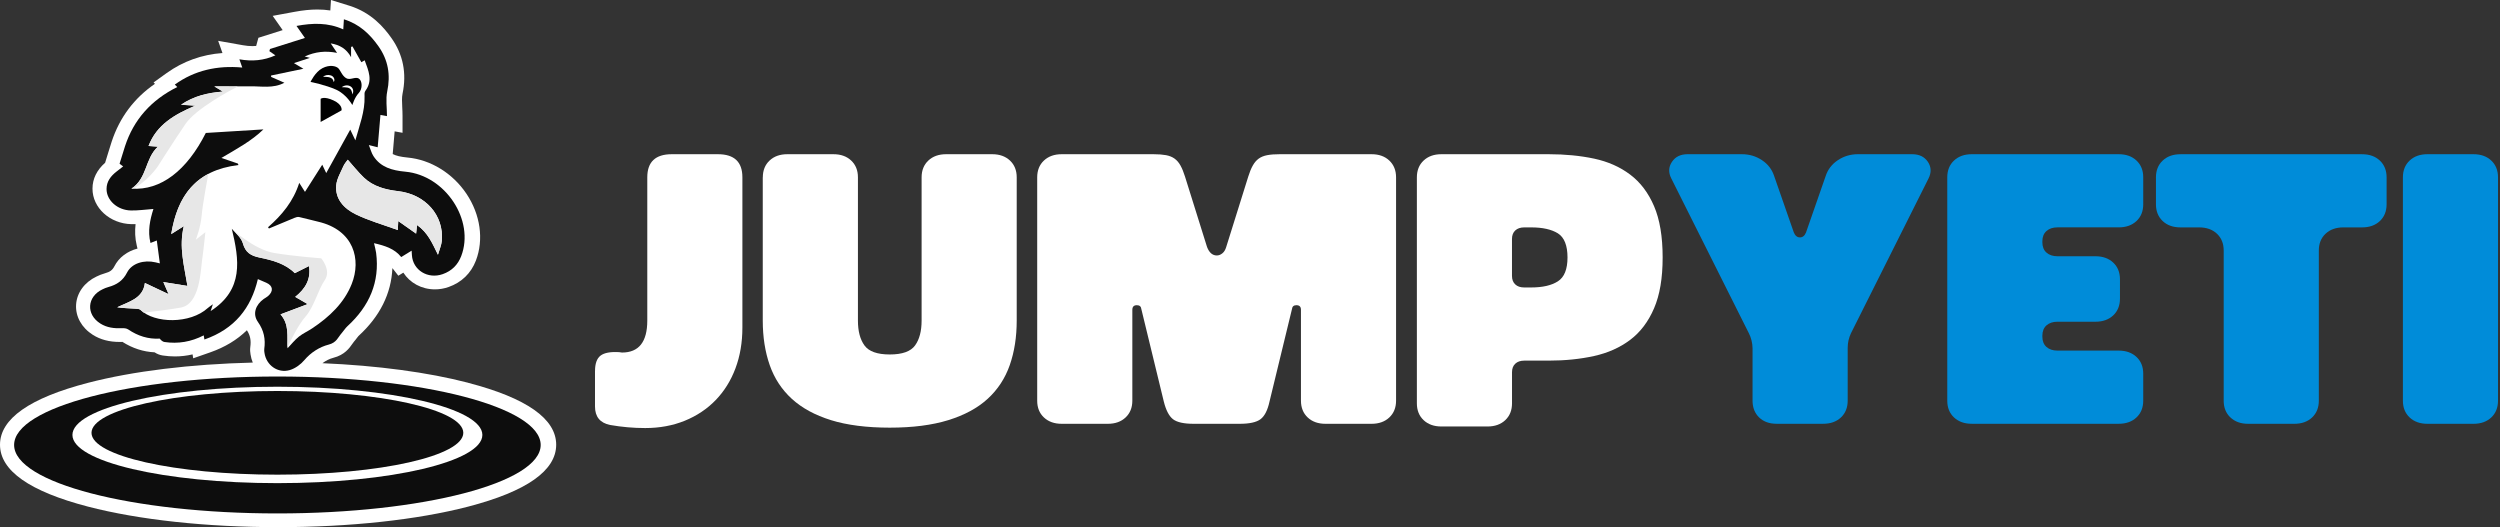 <svg xmlns="http://www.w3.org/2000/svg" fill="none" viewBox="0 0 332 70" height="70" width="332">
<rect x="0" y="0" width="332" height="70" fill="#333333" stroke="none"/>
<g clip-path="url(#clip0_66_1845)">
<path fill="white" d="M62.181 50.833C56.831 49.44 50.102 48.545 42.819 48.233C43.268 47.895 43.768 47.646 44.268 47.516C45.772 47.133 46.409 46.216 46.787 45.67C46.866 45.555 46.945 45.444 47 45.38C47.161 45.202 47.287 45.031 47.398 44.883C47.468 44.79 47.563 44.664 47.602 44.627C50.456 42.016 51.964 38.989 52.11 35.605L52.898 36.616L53.563 36.207C54.429 37.555 55.972 38.428 57.76 38.428C58.37 38.428 58.98 38.324 59.571 38.116C61.295 37.511 62.551 36.296 63.201 34.603C64.267 31.817 63.799 28.504 61.949 25.738C60.122 23.008 57.197 21.206 54.126 20.921C53.181 20.831 52.575 20.679 52.153 20.456L52.409 17.444L53.456 17.634V15.383C53.456 14.978 53.437 14.592 53.417 14.221C53.386 13.559 53.354 12.936 53.456 12.449C54.027 9.73 53.535 7.246 51.992 5.066C50.992 3.651 49.323 1.664 46.382 0.754L43.953 0L43.866 1.389C43.311 1.304 42.736 1.263 42.142 1.263C41.212 1.263 40.244 1.363 39.094 1.575L36.212 2.106L37.539 4L34.315 5.018L34.02 6.102C33.854 6.117 33.689 6.124 33.52 6.124C33.118 6.124 32.701 6.087 32.256 6.005L28.972 5.422L29.543 7.042C26.799 7.246 24.311 8.141 22.13 9.704L20.394 10.949L20.575 11.131C17.815 13.032 15.89 15.602 14.835 18.796C14.657 19.338 14.488 19.881 14.323 20.43L13.961 21.611C12.85 22.596 12.287 23.75 12.283 25.047C12.272 27.587 14.587 29.704 17.445 29.767C17.524 29.767 17.598 29.767 17.677 29.767C17.787 29.767 17.898 29.767 18.004 29.763C17.901 30.67 17.921 31.635 18.169 32.642L18.26 33.009C16.901 33.362 15.787 34.194 15.197 35.353C14.937 35.865 14.61 36.111 13.945 36.289C13.524 36.404 13.157 36.564 12.827 36.72C11.224 37.477 10.209 38.87 10.106 40.445C10.004 42.023 10.838 43.527 12.335 44.471C13.342 45.102 14.5 45.41 15.882 45.41C16.004 45.41 16.126 45.41 16.26 45.403C17.602 46.253 19.035 46.717 20.527 46.788C20.866 47.011 21.232 47.156 21.626 47.211C22.165 47.293 22.705 47.334 23.232 47.334C24.023 47.334 24.807 47.241 25.575 47.063L25.657 47.583L27.921 46.792C29.858 46.116 31.48 45.135 32.787 43.858C33.228 44.53 33.362 45.202 33.24 46.079C33.185 46.476 33.232 46.81 33.272 47.066C33.327 47.445 33.429 47.806 33.567 48.151C25.323 48.352 17.65 49.288 11.685 50.84C3.929 52.856 0 55.62 0 59.059C0 62.498 3.933 65.261 11.685 67.278C18.453 69.038 27.421 70.007 36.929 70.007C46.437 70.007 55.405 69.038 62.177 67.278C69.933 65.261 73.862 62.498 73.862 59.059C73.862 55.62 69.929 52.856 62.177 50.84L62.181 50.833Z"></path>
<path fill="white" d="M79.019 49.273C79.019 48.285 79.263 47.601 79.752 47.226C80.24 46.851 81.063 46.699 82.22 46.766C82.291 46.766 82.354 46.773 82.409 46.792C82.464 46.81 82.527 46.818 82.598 46.818C84.838 46.818 85.96 45.403 85.96 42.573V23.546C85.96 21.5 87.043 20.479 89.212 20.479H95.338C97.508 20.479 98.59 21.5 98.59 23.546V43.494C98.59 45.473 98.283 47.278 97.669 48.916C97.055 50.554 96.177 51.958 95.039 53.135C93.901 54.312 92.535 55.222 90.945 55.872C89.354 56.518 87.602 56.845 85.685 56.845C84.13 56.845 82.575 56.708 81.023 56.437C79.685 56.166 79.016 55.345 79.016 53.982V49.276L79.019 49.273Z"></path>
<path fill="white" d="M101.303 23.546C101.303 22.625 101.602 21.882 102.197 21.322C102.795 20.761 103.578 20.479 104.555 20.479H110.681C111.657 20.479 112.445 20.761 113.039 21.322C113.637 21.886 113.933 22.625 113.933 23.546V42.573C113.933 43.973 114.22 45.072 114.799 45.871C115.378 46.673 116.496 47.074 118.161 47.074C119.826 47.074 120.945 46.673 121.523 45.871C122.102 45.068 122.389 43.969 122.389 42.573V23.546C122.389 22.625 122.689 21.882 123.283 21.322C123.878 20.761 124.665 20.479 125.641 20.479H131.767C132.744 20.479 133.527 20.761 134.126 21.322C134.724 21.886 135.019 22.625 135.019 23.546V42.573C135.019 44.756 134.712 46.725 134.098 48.481C133.484 50.238 132.507 51.731 131.169 52.957C129.83 54.186 128.086 55.129 125.937 55.794C123.787 56.459 121.193 56.793 118.157 56.793C115.122 56.793 112.48 56.459 110.35 55.794C108.216 55.129 106.484 54.182 105.145 52.957C103.807 51.731 102.83 50.238 102.216 48.481C101.602 46.725 101.295 44.756 101.295 42.573V23.546H101.303Z"></path>
<path fill="white" d="M140.992 56.281C140.015 56.281 139.232 55.998 138.633 55.438C138.035 54.877 137.74 54.134 137.74 53.213V23.546C137.74 22.625 138.039 21.882 138.633 21.322C139.232 20.761 140.015 20.479 140.992 20.479H153.192C153.842 20.479 154.393 20.523 154.846 20.605C155.299 20.69 155.677 20.843 155.984 21.065C156.291 21.288 156.555 21.593 156.771 21.986C156.988 22.38 157.185 22.863 157.366 23.442L160.295 32.801C160.582 33.551 161.019 33.927 161.594 33.927C161.846 33.927 162.09 33.834 162.326 33.644C162.562 33.459 162.732 33.176 162.842 32.801L165.771 23.442C165.952 22.863 166.149 22.376 166.37 21.986C166.586 21.596 166.846 21.288 167.157 21.065C167.464 20.843 167.842 20.69 168.295 20.605C168.748 20.519 169.299 20.479 169.948 20.479H182.145C183.121 20.479 183.909 20.761 184.503 21.322C185.098 21.886 185.397 22.625 185.397 23.546V53.213C185.397 54.134 185.098 54.877 184.503 55.438C183.905 55.998 183.121 56.281 182.145 56.281H176.019C175.043 56.281 174.255 55.998 173.661 55.438C173.066 54.877 172.767 54.134 172.767 53.213V41.143C172.767 40.734 172.566 40.53 172.169 40.53C171.807 40.53 171.61 40.701 171.574 41.042L168.594 53.317C168.342 54.476 167.944 55.259 167.401 55.668C166.858 56.077 165.936 56.281 164.637 56.281H158.511C157.212 56.281 156.299 56.077 155.771 55.668C155.248 55.259 154.838 54.476 154.551 53.317L151.57 41.042C151.535 40.701 151.334 40.53 150.972 40.53C150.574 40.53 150.374 40.734 150.374 41.143V53.213C150.374 54.134 150.074 54.877 149.48 55.438C148.885 55.998 148.098 56.281 147.122 56.281H140.996H140.992Z"></path>
<path fill="white" d="M191.413 56.637C190.436 56.637 189.649 56.355 189.055 55.794C188.46 55.233 188.161 54.491 188.161 53.57V23.546C188.161 22.625 188.46 21.882 189.055 21.322C189.653 20.761 190.436 20.479 191.413 20.479H205.673C207.842 20.479 209.846 20.675 211.692 21.065C213.535 21.459 215.137 22.165 216.491 23.19C217.846 24.211 218.905 25.611 219.661 27.383C220.421 29.158 220.799 31.423 220.799 34.187C220.799 36.95 220.421 39.167 219.661 40.938C218.901 42.71 217.846 44.11 216.491 45.132C215.137 46.153 213.535 46.87 211.692 47.278C209.85 47.687 207.842 47.891 205.673 47.891H202.421C201.913 47.891 201.519 48.028 201.228 48.3C200.936 48.574 200.795 48.949 200.795 49.425V53.57C200.795 54.491 200.495 55.233 199.901 55.794C199.306 56.355 198.519 56.637 197.543 56.637H191.417H191.413ZM200.791 36.642C200.791 37.121 200.936 37.496 201.224 37.767C201.511 38.042 201.909 38.175 202.417 38.175H203.338C204.858 38.175 206.039 37.904 206.889 37.358C207.74 36.812 208.165 35.758 208.165 34.187C208.165 32.616 207.74 31.52 206.889 30.989C206.039 30.462 204.858 30.198 203.338 30.198H202.417C201.909 30.198 201.515 30.335 201.224 30.606C200.932 30.881 200.791 31.256 200.791 31.732V36.642Z"></path>
<path fill="#008CD9" d="M232.736 46.205C232.736 45.897 232.688 45.566 232.602 45.206C232.511 44.849 232.393 44.534 232.251 44.259L221.948 23.698C221.551 22.915 221.578 22.183 222.031 21.5C222.484 20.817 223.176 20.479 224.117 20.479H231.33C232.306 20.479 233.192 20.742 233.987 21.27C234.783 21.797 235.326 22.506 235.613 23.394L238.216 30.863C238.397 31.305 238.669 31.527 239.031 31.527C239.393 31.527 239.665 31.305 239.842 30.863L242.444 23.394C242.732 22.506 243.275 21.801 244.07 21.27C244.865 20.742 245.751 20.479 246.728 20.479H253.94C254.881 20.479 255.574 20.82 256.027 21.5C256.48 22.183 256.503 22.915 256.109 23.698L245.806 44.259C245.519 44.872 245.373 45.522 245.373 46.201V53.209C245.373 54.13 245.074 54.873 244.48 55.434C243.885 55.995 243.098 56.277 242.121 56.277H235.94C234.964 56.277 234.184 55.995 233.61 55.434C233.031 54.873 232.739 54.13 232.739 53.209V46.201L232.736 46.205Z"></path>
<path fill="#008CD9" d="M258.598 23.546C258.598 22.625 258.897 21.882 259.491 21.322C260.09 20.761 260.873 20.479 261.85 20.479H281.369C282.346 20.479 283.129 20.761 283.727 21.322C284.326 21.886 284.621 22.625 284.621 23.546V27.126C284.621 28.047 284.322 28.79 283.727 29.351C283.129 29.912 282.346 30.194 281.369 30.194H273.235C272.621 30.194 272.133 30.358 271.771 30.681C271.409 31.004 271.227 31.457 271.227 32.036V32.188C271.227 32.768 271.409 33.221 271.771 33.544C272.133 33.867 272.621 34.031 273.235 34.031H278.279C279.255 34.031 280.038 34.313 280.637 34.874C281.235 35.434 281.531 36.177 281.531 37.098V39.657C281.531 40.578 281.231 41.321 280.637 41.882C280.038 42.443 279.255 42.725 278.279 42.725H273.235C272.621 42.725 272.133 42.888 271.771 43.211C271.409 43.535 271.227 43.988 271.227 44.567V44.719C271.227 45.299 271.409 45.752 271.771 46.075C272.133 46.398 272.621 46.561 273.235 46.561H281.369C282.346 46.561 283.129 46.844 283.727 47.404C284.326 47.965 284.621 48.708 284.621 49.629V53.209C284.621 54.13 284.322 54.873 283.727 55.434C283.133 55.995 282.346 56.277 281.369 56.277H261.85C260.873 56.277 260.09 55.995 259.491 55.434C258.893 54.873 258.598 54.13 258.598 53.209V23.546Z"></path>
<path fill="#008CD9" d="M298.558 56.281C297.582 56.281 296.798 55.999 296.2 55.438C295.601 54.877 295.306 54.134 295.306 53.213V33.266C295.306 32.345 295.007 31.602 294.412 31.041C293.818 30.48 293.031 30.198 292.054 30.198H289.562C288.586 30.198 287.798 29.916 287.204 29.355C286.609 28.791 286.31 28.051 286.31 27.13V23.55C286.31 22.629 286.609 21.886 287.204 21.326C287.802 20.765 288.586 20.482 289.562 20.482H313.688C314.664 20.482 315.448 20.765 316.046 21.326C316.641 21.89 316.94 22.629 316.94 23.55V27.13C316.94 28.051 316.641 28.794 316.046 29.355C315.448 29.916 314.664 30.198 313.688 30.198H311.192C310.216 30.198 309.432 30.48 308.834 31.041C308.235 31.602 307.94 32.345 307.94 33.266V53.213C307.94 54.134 307.641 54.877 307.046 55.438C306.452 55.999 305.664 56.281 304.688 56.281H298.562H298.558Z"></path>
<path fill="#008CD9" d="M322.357 56.281C321.381 56.281 320.597 55.998 319.999 55.438C319.401 54.877 319.105 54.134 319.105 53.213V23.546C319.105 22.625 319.405 21.882 319.999 21.322C320.597 20.761 321.381 20.479 322.357 20.479H328.483C329.46 20.479 330.243 20.761 330.842 21.322C331.44 21.886 331.735 22.625 331.735 23.546V53.213C331.735 54.134 331.436 54.877 330.842 55.438C330.247 55.998 329.46 56.281 328.483 56.281H322.357Z"></path>
<path fill="#0D0D0D" d="M36.839 68.184C56.149 68.184 71.803 64.113 71.803 59.092C71.803 54.071 56.149 50.001 36.839 50.001C17.528 50.001 1.874 54.071 1.874 59.092C1.874 64.113 17.528 68.184 36.839 68.184Z"></path>
<path fill="white" d="M36.839 64.162C51.872 64.162 64.059 61.295 64.059 57.759C64.059 54.223 51.872 51.356 36.839 51.356C21.805 51.356 9.618 54.223 9.618 57.759C9.618 61.295 21.805 64.162 36.839 64.162Z"></path>
<path fill="#0D0D0D" d="M36.839 63.036C50.474 63.036 61.527 60.549 61.527 57.48C61.527 54.412 50.474 51.924 36.839 51.924C23.203 51.924 12.15 54.412 12.15 57.48C12.15 60.549 23.203 63.036 36.839 63.036Z"></path>
<path fill="#0D0D0D" d="M34.244 37.065C33.342 40.901 31.173 43.679 27.146 45.087C27.11 44.857 27.087 44.715 27.055 44.537C25.382 45.395 23.654 45.689 21.835 45.417C21.598 45.38 21.386 45.187 21.212 44.968C19.685 45.057 18.303 44.615 17.027 43.75C16.811 43.601 16.461 43.568 16.177 43.583C15.157 43.631 14.193 43.512 13.327 42.966C11.402 41.755 11.543 39.401 13.61 38.424C13.858 38.305 14.118 38.19 14.386 38.12C15.512 37.815 16.331 37.265 16.87 36.2C17.496 34.963 19.11 34.48 20.646 34.837C20.835 34.881 21.024 34.929 21.228 34.978C21.09 33.945 20.957 32.961 20.823 31.936C20.563 32.04 20.311 32.136 19.984 32.266C19.594 30.684 19.913 29.206 20.374 27.75C19.346 27.825 18.366 27.969 17.386 27.951C15.583 27.914 14.142 26.595 14.15 25.095C14.153 24.096 14.709 23.375 15.488 22.774C15.76 22.566 16.031 22.354 16.354 22.101C16.142 21.942 15.996 21.83 15.878 21.741C16.122 20.95 16.354 20.17 16.61 19.394C17.764 15.892 20.059 13.292 23.539 11.558C23.461 11.476 23.35 11.368 23.212 11.231C25.85 9.34 28.838 8.668 32.173 8.969C32.039 8.583 31.937 8.297 31.791 7.877C33.476 8.174 35.031 8.044 36.575 7.35C36.291 7.153 36.035 6.975 35.776 6.796L35.854 6.507C37.374 6.028 38.894 5.545 40.492 5.04C40.153 4.557 39.787 4.029 39.374 3.443C41.516 3.049 43.539 2.975 45.587 3.903C45.614 3.432 45.642 3.023 45.669 2.562C47.732 3.201 49.118 4.531 50.256 6.139C51.555 7.977 51.882 9.949 51.425 12.13C51.209 13.166 51.39 14.276 51.39 15.42C51.004 15.35 50.74 15.301 50.523 15.26C50.405 16.672 50.283 18.079 50.157 19.557C49.752 19.457 49.472 19.387 48.984 19.264C49.216 19.84 49.331 20.323 49.59 20.724C50.551 22.217 52.067 22.636 53.834 22.8C59.157 23.294 63.067 29.266 61.252 34.001C60.811 35.152 60.016 35.977 58.787 36.407C56.811 37.102 54.823 35.873 54.701 33.882C54.693 33.722 54.681 33.563 54.665 33.288C54.165 33.596 53.752 33.849 53.279 34.138C52.421 33.043 51.138 32.627 49.669 32.296C49.772 32.768 49.894 33.169 49.949 33.578C50.453 37.444 49.059 40.653 46.13 43.33C45.846 43.59 45.65 43.932 45.394 44.218C44.882 44.786 44.712 45.492 43.65 45.763C42.453 46.067 41.283 46.799 40.413 47.831C39.933 48.4 39.212 48.927 38.492 49.142C36.89 49.618 35.35 48.496 35.122 46.858C35.098 46.691 35.071 46.52 35.094 46.353C35.276 45.053 35.059 43.895 34.248 42.747C33.504 41.692 33.945 40.467 35.031 39.698C35.216 39.568 35.425 39.468 35.59 39.323C36.354 38.666 36.256 37.938 35.366 37.548C35 37.388 34.634 37.232 34.236 37.061L34.244 37.065Z"></path>
<path fill="white" d="M25.913 14.039C23.197 15.201 20.803 16.557 19.728 19.387C20.146 19.416 20.484 19.442 20.972 19.476C19.224 21.091 19.59 23.639 17.457 25.054C21.374 25.325 24.823 22.629 27.331 17.656C29.949 17.496 32.476 17.34 34.98 17.184C33.441 18.692 31.441 19.773 29.401 20.976C30.228 21.259 30.905 21.489 31.583 21.719C31.61 21.786 31.642 21.849 31.669 21.916C25.984 22.599 23.571 26.031 22.74 31.085C23.37 30.688 23.815 30.406 24.413 30.027C23.732 32.805 24.476 35.338 24.894 37.971C23.799 37.797 22.823 37.637 21.693 37.455C21.945 38.031 22.122 38.443 22.394 39.063C21.236 38.517 20.252 38.053 19.244 37.577C18.996 39.635 17.146 40.04 15.571 40.801C16.354 40.916 17.126 40.935 17.898 40.983C18.161 40.998 18.512 40.998 18.661 41.147C20.524 42.977 25.256 43.041 27.602 40.901C27.764 40.753 27.957 40.634 28.272 40.404C28.13 40.834 28.051 41.076 27.968 41.314C32.401 38.461 31.768 34.491 30.783 30.38C31.346 30.989 32.055 31.587 32.256 32.311C32.59 33.499 33.272 33.956 34.492 34.205C36.193 34.551 37.898 35.011 39.153 36.27C39.768 35.962 40.37 35.661 41.035 35.327C41.323 37.095 40.535 38.361 39.205 39.423C39.776 39.754 40.252 40.029 40.862 40.381C39.614 40.853 38.457 41.288 37.252 41.741C38.449 43.093 38.122 44.678 38.181 46.253C38.728 45.681 39.153 45.135 39.689 44.708C40.228 44.277 40.89 43.988 41.472 43.598C43.76 42.071 45.701 40.237 46.705 37.718C47.996 34.476 47.016 30.543 42.232 29.436C41.394 29.243 40.563 29.006 39.72 28.82C39.535 28.779 39.299 28.853 39.11 28.931C37.976 29.396 36.846 29.875 35.716 30.346C35.677 30.291 35.634 30.235 35.594 30.179C37.449 28.556 38.968 26.722 39.74 24.282C40.012 24.709 40.201 25.013 40.5 25.481C41.299 24.222 42.051 23.045 42.795 21.871C42.937 22.172 43.118 22.551 43.323 22.985C44.39 21.05 45.429 19.171 46.512 17.214C46.72 17.652 46.917 18.057 47.193 18.636C47.752 16.616 48.472 14.8 48.413 12.82C48.405 12.568 48.378 12.256 48.516 12.074C49.547 10.692 48.933 9.389 48.429 8.007C48.209 8.133 48.071 8.215 47.988 8.263C47.583 7.547 47.197 6.856 46.807 6.161C46.744 6.184 46.685 6.21 46.622 6.232V7.591C45.988 6.451 45.098 5.961 43.917 5.76C44.205 6.187 44.445 6.551 44.764 7.023C43.212 6.715 41.89 6.867 40.464 7.498C40.783 7.588 40.941 7.628 41.153 7.688C40.441 7.922 39.823 8.126 39.035 8.382C39.559 8.694 39.882 8.887 40.291 9.132C38.779 9.448 37.39 9.738 36 10.028C36 10.091 36 10.154 36.004 10.213C36.579 10.466 37.15 10.718 37.768 10.989C36.264 11.784 34.712 11.439 33.201 11.461C31.665 11.483 30.126 11.465 28.46 11.465C28.87 11.714 29.193 11.907 29.598 12.156C27.571 12.319 25.764 12.739 24.043 13.901C24.783 13.95 25.35 13.987 25.917 14.024L25.913 14.039Z"></path>
<path fill="white" d="M58.161 33.83C57.401 32.293 56.831 30.9 55.386 29.886C55.334 30.343 55.299 30.655 55.26 31.026C54.468 30.469 53.724 29.946 52.886 29.355C52.866 29.786 52.85 30.087 52.831 30.551C50.921 29.853 48.992 29.314 47.24 28.46C45.685 27.702 44.488 26.428 44.65 24.612C44.728 23.743 45.24 22.9 45.602 22.068C45.748 21.73 46.027 21.441 46.185 21.21C46.882 21.99 47.543 22.837 48.319 23.58C49.555 24.761 51.153 25.184 52.866 25.385C56.504 25.805 58.968 28.605 58.673 31.97C58.622 32.56 58.358 33.132 58.157 33.838L58.161 33.83Z"></path>
<path fill="black" d="M41.24 10.878C41.24 10.878 41.842 9.567 42.811 9.058C43.779 8.549 44.622 8.772 44.921 9.058C45.22 9.344 45.405 10.027 45.949 10.369C46.492 10.711 47.157 10.143 47.638 10.425C48.118 10.707 48.181 11.791 47.638 12.36C47.094 12.928 46.791 13.953 46.791 13.953C46.791 13.953 46.031 12.531 44.63 11.903C43.228 11.275 41.24 10.878 41.24 10.878Z"></path>
<path fill="black" d="M42.579 13.125C42.579 13.125 43.016 12.743 44.291 13.337C45.567 13.931 45.354 14.659 45.354 14.659L42.579 16.197V13.121V13.125Z"></path>
<path fill="white" d="M42.898 10.195C43.177 9.968 43.571 9.894 43.929 10.013C44.303 10.117 44.559 10.581 44.315 10.897C44.287 10.733 44.232 10.596 44.145 10.499C43.834 10.18 43.339 10.213 42.901 10.198L42.898 10.195Z"></path>
<path fill="white" d="M45.374 11.584C46.177 10.978 47.24 11.58 46.807 12.538C46.772 12.356 46.736 12.185 46.669 12.037C46.461 11.532 45.862 11.606 45.374 11.58V11.584Z"></path>
<path fill="#E7E7E7" d="M43.134 37.195C42.236 38.484 41.72 40.753 40.539 42.086C39.645 43.096 38.618 45.18 38.173 46.131C38.134 44.6 38.413 43.067 37.248 41.752C38.453 41.299 39.61 40.861 40.862 40.393C40.252 40.04 39.776 39.765 39.201 39.431C40.531 38.365 41.319 37.102 41.031 35.334C40.366 35.669 39.764 35.969 39.15 36.278C37.894 35.019 36.189 34.562 34.488 34.213C33.272 33.968 32.587 33.511 32.252 32.319C32.059 31.62 31.386 31.037 30.835 30.447H30.831V30.436C30.831 30.436 33.752 33.15 36.394 33.592C39.031 34.038 42.661 34.306 42.661 34.306C42.661 34.306 44.027 35.906 43.134 37.195Z"></path>
<path fill="#E7E7E7" d="M26.004 31.836L27.272 30.837C27.272 30.837 27.031 33.24 26.835 34.573C26.638 35.906 26.567 40.374 24.02 40.842C22.657 41.095 20.661 41.343 19.106 41.522C18.945 41.414 18.791 41.291 18.657 41.158C18.508 41.009 18.157 41.009 17.894 40.991C17.122 40.946 16.35 40.924 15.567 40.809C17.142 40.047 18.992 39.642 19.24 37.585C20.244 38.06 21.228 38.525 22.39 39.071C22.118 38.447 21.941 38.038 21.689 37.459C22.819 37.641 23.799 37.8 24.89 37.975C24.472 35.342 23.728 32.813 24.409 30.031C23.811 30.41 23.362 30.692 22.736 31.089C23.335 27.431 24.764 24.623 27.665 23.093C27.634 23.249 26.913 27.071 26.779 28.638C26.642 30.191 26.039 31.739 26.004 31.836Z"></path>
<path fill="#E7E7E7" d="M31.563 11.487C30.488 12.044 26.023 14.443 24.657 16.43C23.102 18.699 20.909 22.168 20.909 22.168C20.909 22.168 19.39 24.319 17.571 25.061C17.531 25.058 17.492 25.058 17.453 25.054C19.587 23.643 19.22 21.095 20.968 19.476C20.48 19.442 20.142 19.416 19.724 19.386C20.799 16.556 23.197 15.201 25.909 14.038C25.342 14.001 24.776 13.964 24.035 13.916C25.756 12.753 27.567 12.334 29.594 12.17C29.185 11.921 28.862 11.728 28.453 11.479C29.531 11.479 30.555 11.487 31.563 11.487Z"></path>
<path fill="#E7E7E7" d="M58.161 33.83C57.401 32.293 56.831 30.9 55.386 29.886C55.334 30.343 55.299 30.655 55.26 31.026C54.468 30.469 53.724 29.946 52.886 29.355C52.866 29.786 52.85 30.087 52.831 30.551C50.921 29.853 48.992 29.314 47.24 28.46C45.685 27.702 44.488 26.428 44.65 24.612C44.728 23.743 45.24 22.9 45.602 22.068C45.748 21.73 46.027 21.441 46.185 21.21C46.882 21.99 47.543 22.837 48.319 23.58C49.555 24.761 51.153 25.184 52.866 25.385C56.504 25.805 58.968 28.605 58.673 31.97C58.622 32.56 58.358 33.132 58.157 33.838L58.161 33.83Z"></path>
</g>
<defs>
<clipPath id="clip0_66_1845">
<rect fill="white" height="70" width="331.739"></rect>
</clipPath>
</defs>
</svg>
